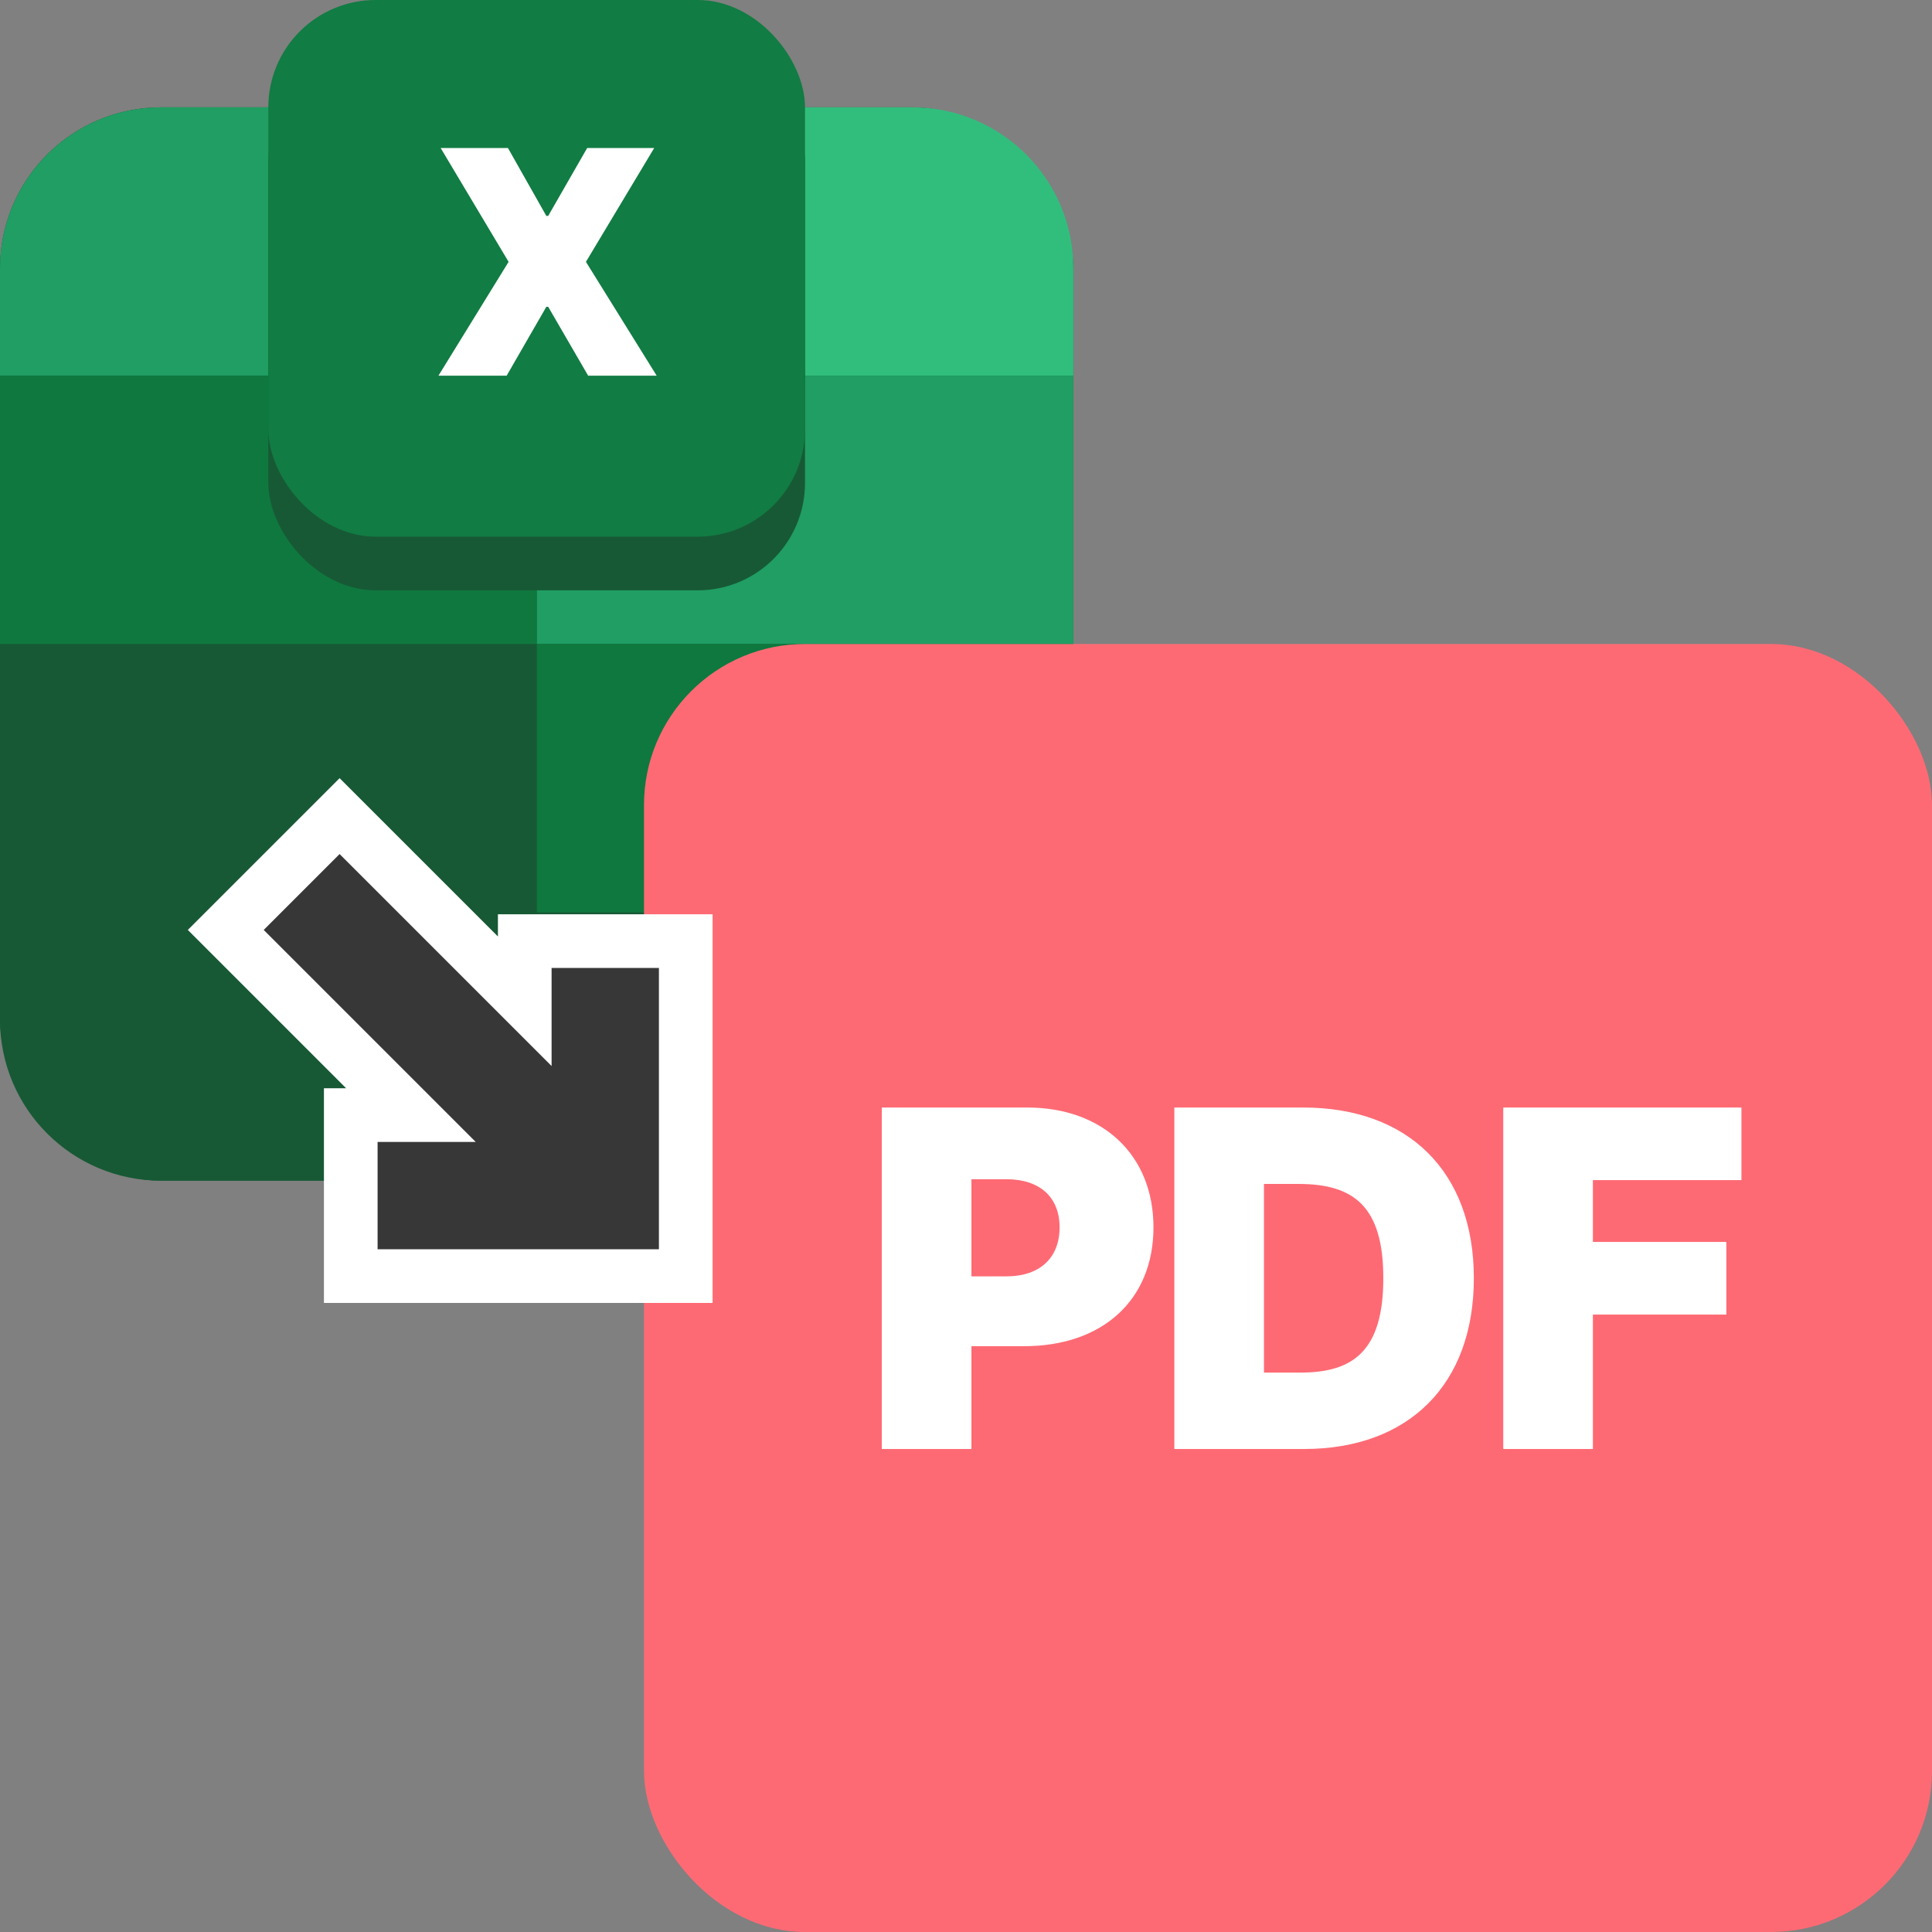 <svg width="36" height="36" viewBox="0 0 36 36" fill="none" xmlns="http://www.w3.org/2000/svg">
<rect x="0" y="0" width="36" height="36" fill="#808080" stroke="none"/>
<g clip-path="url(#clip0_100_1764)">
<rect y="2" width="20" height="20" rx="3" fill="#175935"/>
<path d="M0 5C0 3.343 1.343 2 3 2H10V7H0V5Z" fill="#209E63"/>
<path d="M20 5C20 3.343 18.657 2 17 2H10V7H20V5Z" fill="#31BE7D"/>
<path d="M20 7H10V12H20V7Z" fill="#209E63"/>
<path d="M20 12H10V17H20V12Z" fill="#0F783F"/>
<path d="M10 12H0V17H10V12Z" fill="#175935"/>
<path d="M0 17H10V22H3C1.343 22 0 20.657 0 19V17Z" fill="#175935"/>
<path d="M10 7H0V12H10V7Z" fill="#0F783F"/>
<rect x="12" y="12" width="24" height="24" rx="3" fill="#FE6A74"/>
<path d="M16.431 27V20.637H19.138C20.561 20.637 21.493 21.533 21.493 22.869C21.493 24.231 20.535 25.084 19.085 25.084H18.101V27H16.431ZM18.101 23.783H18.751C19.384 23.783 19.744 23.432 19.744 22.869C19.744 22.315 19.384 21.973 18.751 21.973H18.101V23.783ZM24.299 27H21.882V20.637H24.282C26.242 20.637 27.463 21.832 27.463 23.818C27.463 25.805 26.242 27 24.299 27ZM23.552 25.576H24.238C25.222 25.576 25.776 25.163 25.776 23.818C25.776 22.474 25.222 22.061 24.194 22.061H23.552V25.576ZM28.011 27V20.637H32.449V21.99H29.681V23.142H32.168V24.495H29.681V27H28.011Z" fill="white"/>
<path d="M6.328 15.207L9.778 18.657V17.536H12.778V23.778H6.536V20.778H7.657L4.207 17.328L6.328 15.207Z" fill="#373737" stroke="white"/>
<rect x="5" y="1" width="10" height="10" rx="2" fill="#175935"/>
<rect x="5" width="10" height="10" rx="2" fill="#117C43"/>
<path d="M9.465 2.758L10.18 4.023H10.215L10.941 2.758H12.19L10.918 4.879L12.236 7H10.959L10.215 5.717H10.18L9.441 7H8.17L9.477 4.879L8.211 2.758H9.465Z" fill="white"/>
</g>
<defs>
<clipPath id="clip0_100_1764">
<rect width="36" height="36" fill="white"/>
</clipPath>
</defs>
</svg>
